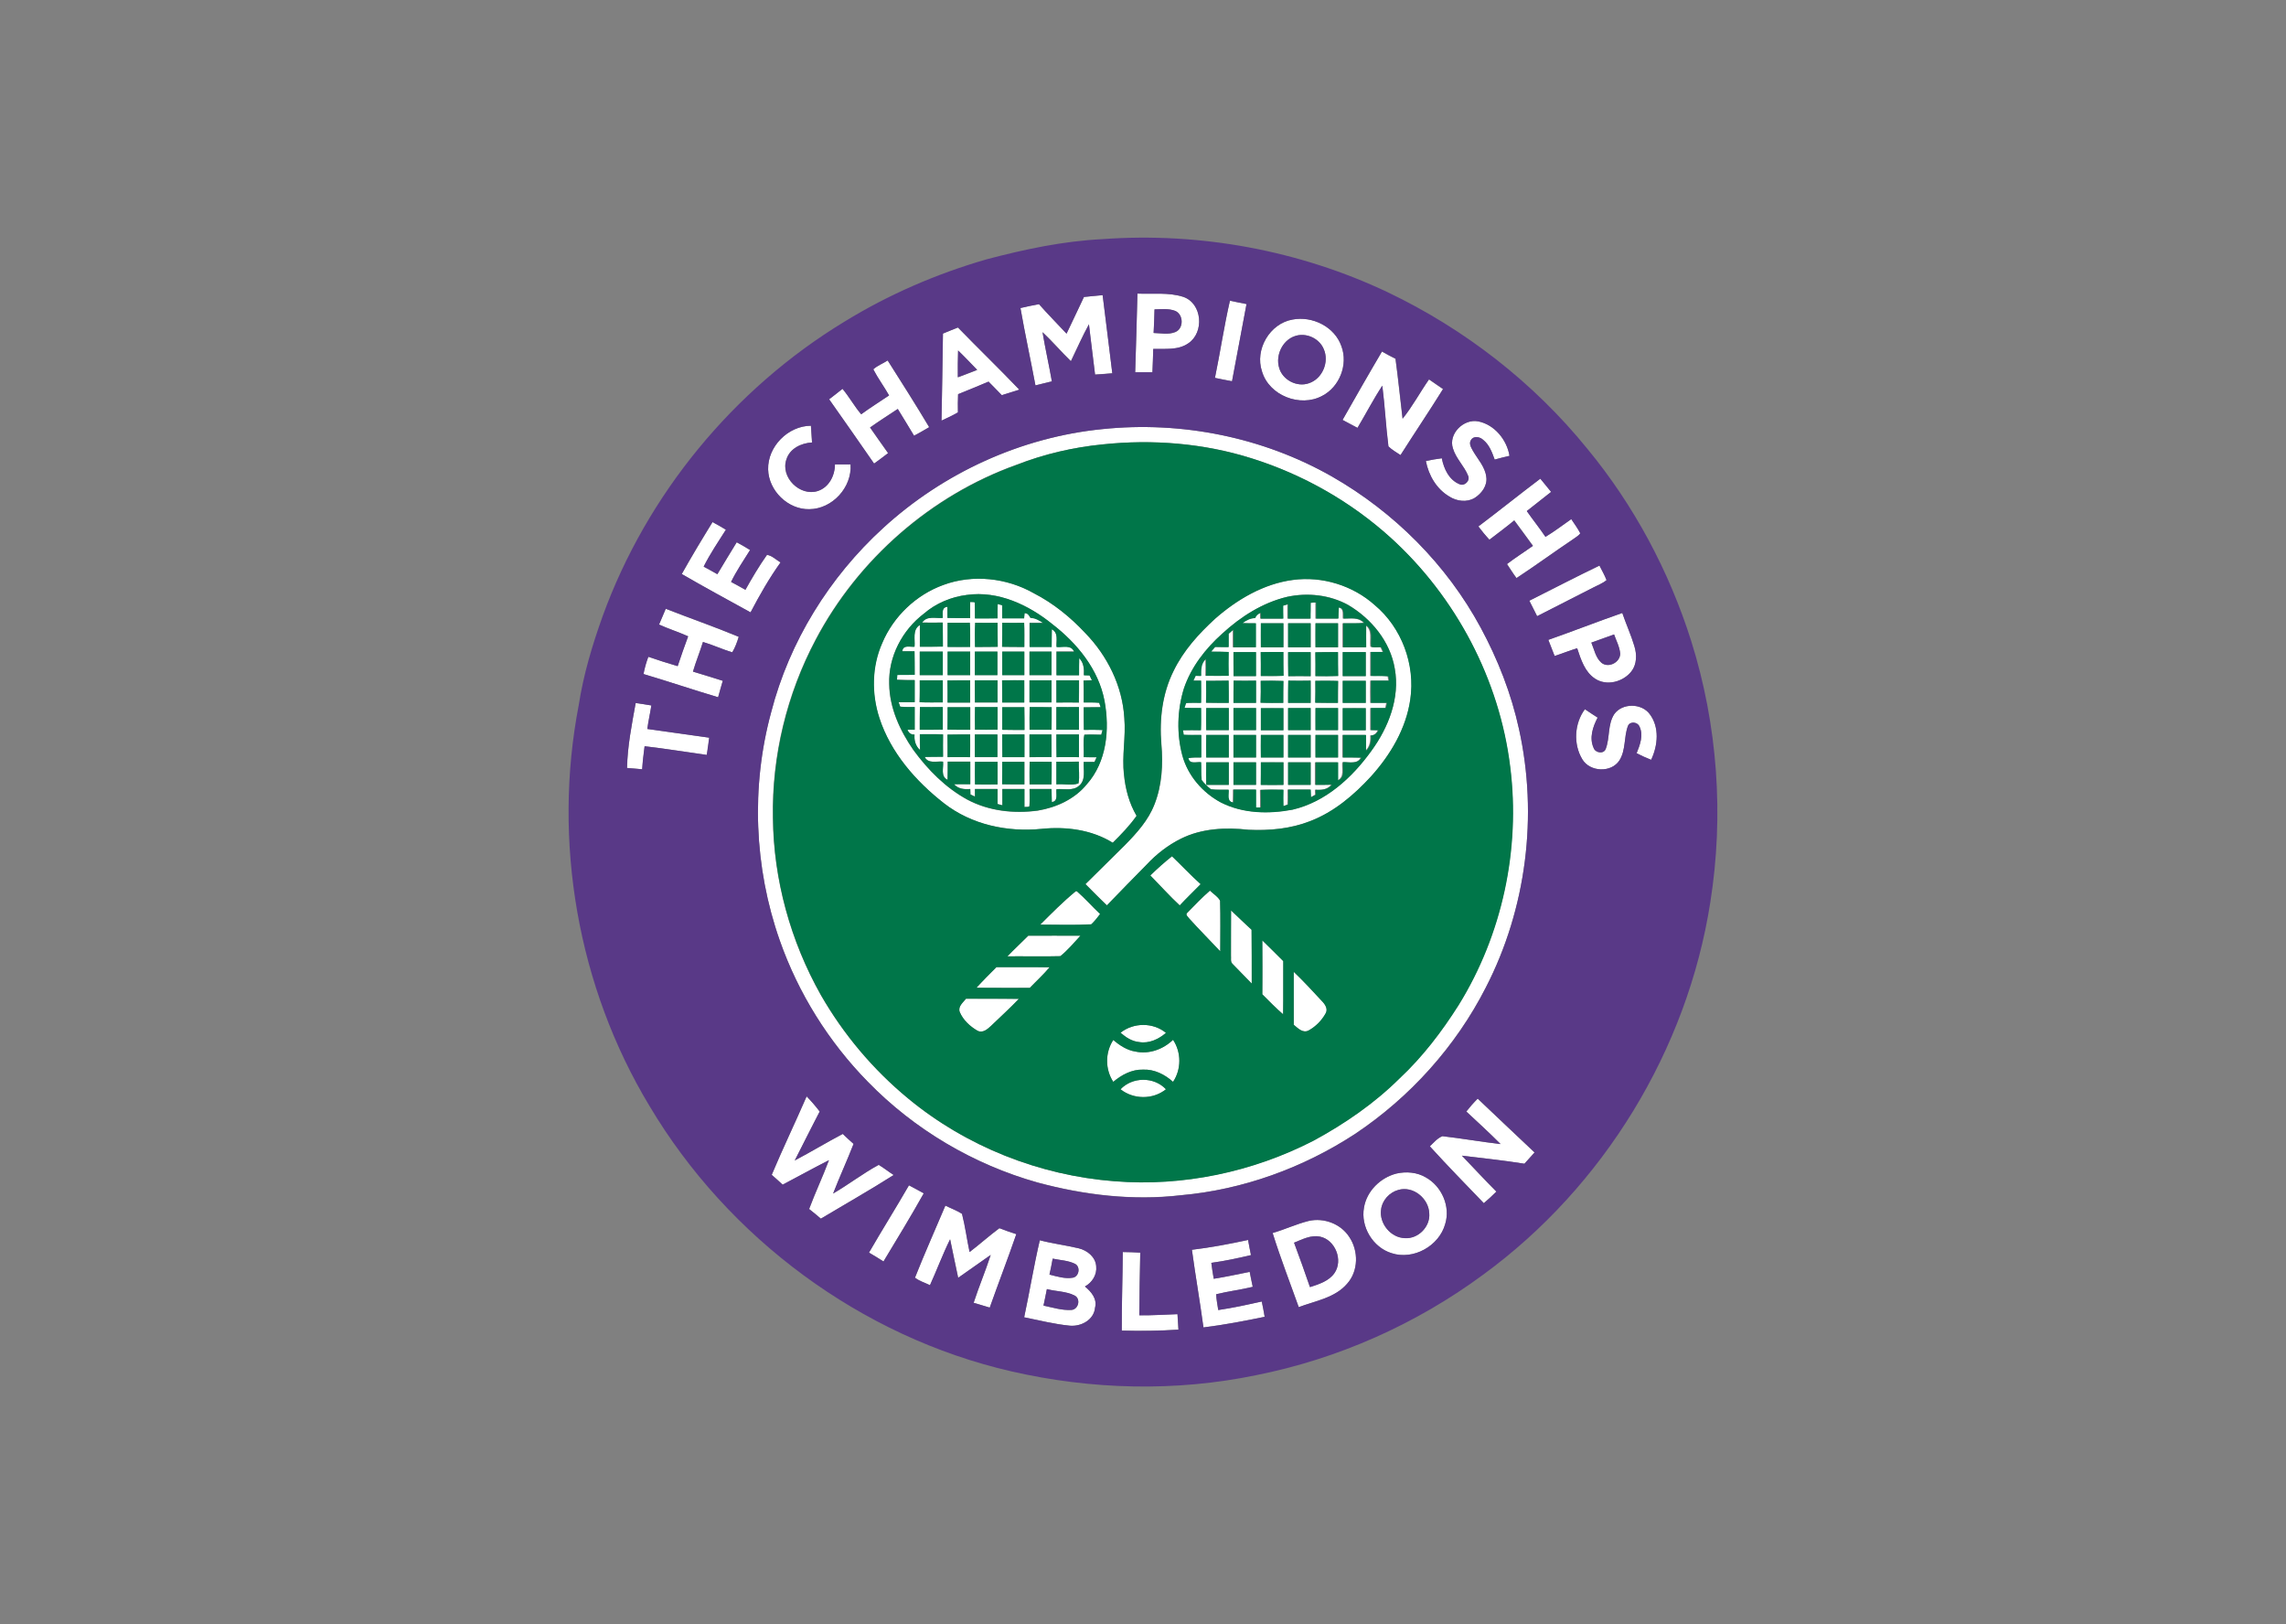 <?xml version="1.0" encoding="utf-8"?>
<!-- Generator: Adobe Illustrator 25.0.0, SVG Export Plug-In . SVG Version: 6.00 Build 0)  -->
<svg version="1.1" id="katman_1" xmlns="http://www.w3.org/2000/svg" xmlns:xlink="http://www.w3.org/1999/xlink" x="0px" y="0px"
	 viewBox="0 0 1418.7 1008" style="enable-background:new 0 0 1418.7 1008;" xml:space="preserve">
<rect x="0" y="0" width="1418.7" height="1008" fill="#808080" stroke="none"/>
<style type="text/css">
	.st0{clip-path:url(#SVGID_2_);fill:#FFFFFF;}
	.st1{clip-path:url(#SVGID_2_);fill:#593987;}
	.st2{clip-path:url(#SVGID_2_);fill:#007649;}
</style>
<g>
	<defs>
		<rect id="SVGID_1_" x="334.3" y="129" width="750" height="750"/>
	</defs>
	<clipPath id="SVGID_2_">
		<use xlink:href="#SVGID_1_"  style="overflow:visible;"/>
	</clipPath>
	<path class="st0" d="M705.9,182.2c9.5,0.4,19.3-0.9,28.5,2.1c11.8,4.1,13.1,22.1,3.1,28.8c-6.4,4.4-14.5,3.3-21.8,3.5
		c-0.2,4.8-0.2,9.7-0.5,14.5c-3.6,0-7.2,0-10.7,0C705,214.8,705.5,198.5,705.9,182.2 M716.5,192c-0.1,4.9-0.3,9.8-0.5,14.7
		c4.5,0.1,9.2,1.2,13.5-0.6c5.3-2.2,5.1-10.9-0.1-13.1C725.3,191.3,720.8,191.9,716.5,192"/>
	<path class="st0" d="M672.7,184.3c3.9-0.4,7.7-0.8,11.6-1.2c2,16.2,4.1,32.3,6,48.5c-3.6,0.3-7.1,0.6-10.7,0.8
		c-1.2-10.4-2.7-20.8-3.8-31.2c-4.1,7.4-7.5,15.2-11.2,22.9c-6-5.9-11.4-12.3-17.6-18c1.7,10.2,4,20.3,5.8,30.5
		c-3.4,0.9-6.8,1.7-10.2,2.5c-3-16-6.5-32-9.3-48c3.8-0.9,7.6-1.7,11.5-2.4c5.5,6.3,11.4,12.2,17.1,18.3
		C665.6,199.5,669.1,191.9,672.7,184.3"/>
	<path class="st0" d="M754,234.5c3.3-15.9,5.6-32.1,9.3-47.9c3.4,0.8,6.8,1.5,10.3,2.1c-3,16-6,32-9,47.9
		C761.1,235.9,757.5,235.2,754,234.5"/>
	<path class="st0" d="M802.2,198.3c12.3-2.4,26.1,4.5,30.3,16.6c4.2,11.4-1.2,25.3-12,30.8c-13.6,7.3-32.9-0.2-37.3-15.2
		C778.6,217,788,200.8,802.2,198.3 M803.3,208.7c-7.5,2.7-11.7,11.8-9.5,19.4c2.1,7.7,11.2,12.4,18.6,9.7
		c8.3-2.8,12.6-13.3,9.1-21.2C818.7,209.8,810.2,206.1,803.3,208.7"/>
	<path class="st0" d="M585.2,207c3.1-1.3,6.2-2.5,9.3-3.7c12.6,13,25.6,25.5,38.1,38.6c-3.6,1.2-7.2,2.3-10.9,3.4
		c-2.7-2.9-5.4-5.6-8.2-8.4c-6.3,2.6-12.6,5.3-18.9,7.8c-0.1,3.8-0.2,7.6-0.1,11.3c-3.3,1.9-6.7,3.5-10.2,5.1
		C584.7,243,584.9,225,585.2,207 M594.6,217.5c-0.2,5.5-0.2,11.1-0.1,16.7c4-1.5,8-3,12-4.6C602.5,225.5,598.6,221.4,594.6,217.5"/>
	<path class="st0" d="M833.2,260.6c8.1-14.2,16.1-28.3,24.4-42.4c2.8,1.6,5.6,3.1,8.4,4.5c1.7,12.4,2.9,24.8,4.4,37.2
		c6.2-7.6,10.8-16.4,16.4-24.4c2.9,2,5.8,4,8.7,6c-8.6,13.8-17.7,27.3-26.4,41c-2.6-1.7-5.3-3.3-7.5-5.4
		c-1.6-12.5-2.2-25.2-3.8-37.7c-5.5,8.5-10.2,17.5-15.4,26.2C839.4,263.9,836.3,262.2,833.2,260.6"/>
	<path class="st0" d="M550.9,223.7c8.7,13.8,17.4,27.5,25.7,41.4c-3.1,1.8-6.2,3.6-9.4,5.3c-3.3-5.6-6.7-11-10.1-16.6
		c-5.8,3.8-11.6,7.5-17.2,11.5c3.8,5.3,7.4,10.7,11.2,15.9c-2.8,2.3-5.7,4.5-8.7,6.5c-9.2-13.4-18.6-26.6-27.9-39.9
		c2.8-2.2,5.6-4.3,8.3-6.5c4.2,5,7.4,10.8,11.6,15.8c5.6-4.1,11.6-7.8,17.3-11.7c-3.1-5.5-6.9-10.6-9.8-16.2
		C544.6,226.8,548,225.6,550.9,223.7"/>
	<path class="st0" d="M901.7,278.3c-3-9,6.6-18.6,15.7-16.8c10.1,2,17.8,11.5,19.4,21.4c-3.1,0.7-6.2,1.5-9.2,2.3
		c-1.6-4.4-3.3-9.2-7.1-12.2c-1.9-1.9-5.8-2.7-7.5-0.1c-1.6,2.2-0.1,4.7,1,6.7c3,5.3,7.7,10.1,8.4,16.4c0.8,5.4-2.9,10.2-7.2,13
		c-4.8,3-11.1,2.1-15.8-0.9c-7.9-4.6-12.8-13.1-14.5-22c3.3-0.7,6.6-1.3,9.9-1.7c1.3,6.5,4.5,13.5,11,16.1c3.1,1.5,6.7-2.2,5.3-5.3
		C908.7,289.2,903.6,284.6,901.7,278.3"/>
	<path class="st0" d="M476.7,291.3c-0.4-14.2,12.3-27,26.5-27.1c0.2,3.5,0.5,7,0.7,10.4c-6.6,0.3-13.8,3.7-15.9,10.5
		c-3.9,11.1,8.4,23.2,19.5,19.6c6.9-2.2,10.6-9.5,10.6-16.5c3.2,0,6.5,0,9.7,0c1,14.2-11.3,27.7-25.6,27.8
		C489.1,316.3,477,304.6,476.7,291.3"/>
	<path class="st0" d="M684.2,266.3c49-5.1,99.6,5,142.5,29.4c38.5,22.1,71.1,54.6,92.2,93.7c10.7,19.8,19,41,23.8,63
		c11.9,53.7,4.6,111.5-20.6,160.4c-18.7,36.6-47.1,68.1-81.2,90.9c-32.3,21.1-69.6,34.6-108,38c-29.8,3.5-60.1-0.1-89-7.9
		c-39.7-11.1-76.5-32.9-105.3-62.5c-24.4-24.8-43.2-55-54.7-87.8c-15.9-45.2-17.9-95.3-5.3-141.6c11.3-43.8,36.1-83.8,69.5-114.3
		C585.4,293.5,633.7,271.3,684.2,266.3 M684.2,275.8c-18.2,1.8-36.3,6-53.4,12.6c-53.1,19-98.3,58.6-124.6,108.4
		c-18,33.9-27.3,72.3-26.6,110.7c0.4,38.4,10.9,76.5,29.7,109.9c14,24.4,32.4,46.2,54,64.1c36,29.9,81.6,48,128.3,51.5
		c42.4,3.4,85.5-5.7,123.3-25.1c19.4-10.5,37.9-23.2,53.6-38.8c14.3-13.3,26.1-28.9,36.5-45.3c27.1-43.8,38.6-96.9,32.1-147.9
		c-6.6-54.2-33.6-105.5-74.1-142.2c-24.8-22.4-54.4-39.3-86.3-49.3C747.1,275,715.3,272.5,684.2,275.8"/>
	<path class="st0" d="M917.5,326.7c12.9-9.8,25.6-19.9,38.5-29.7c2.3,2.7,4.5,5.4,6.7,8.2c-5,4-10.1,8-15.1,11.9
		c3.7,5.4,7.9,10.6,11.6,16c5.5-3.3,10.7-7.3,16-11c2,2.9,4.1,5.7,5.6,8.8c-1.1,1.6-3,2.5-4.5,3.7c-11.8,7.9-23.2,16.3-35.1,24.1
		c-2.2-2.8-3.9-5.8-5.9-8.7c5.2-4,10.7-7.5,16.1-11.3c-3.8-5.3-7.7-10.5-11.6-15.8c-5,4.2-10.2,8-15.4,12
		C921.9,332.4,919.6,329.6,917.5,326.7"/>
	<path class="st0" d="M442.2,324c2.8,1.5,5.6,3.1,8.3,4.8c-4.7,7.5-9.8,14.9-13.8,22.9c2.9,1.5,5.7,3.1,8.5,4.7
		c3.9-6.7,8-13.2,12-19.8c2.9,1.5,5.6,3.1,8.3,4.8c-4.1,6.5-8.4,12.9-11.8,19.8c3,1.6,6,3.2,8.9,4.9c4.2-7.4,8.5-14.8,13.4-21.7
		c3.1,0.4,5.7,3.1,8.4,4.7c-7,9.8-13,20.3-18.6,31c-14.3-7.9-28.6-15.7-42.7-23.8C429.3,345.3,435.7,334.6,442.2,324"/>
	<path class="st0" d="M949.1,372.8c14.5-7.3,28.9-14.8,43.6-21.8c1.5,3,3.2,5.9,4.4,9c-2.5,2.1-5.6,3.2-8.4,4.7
		c-11.6,5.9-23.1,11.8-34.7,17.7C952.4,379.2,950.8,376,949.1,372.8"/>
	<path class="st0" d="M585.5,363c18.2-6.8,39.4-4.4,56.1,5.2c12,6.1,22.6,14.7,31.8,24.6c13.8,14.1,23.2,32.9,24.3,52.8
		c1.1,11.7-1.6,23.4-0.2,35.1c0.9,8.9,3.3,17.8,7.8,25.6c-4.3,6.1-9.5,11.5-14.8,16.7c-13.1-8.1-29.1-10.1-44.3-8.6
		c-21.1,2.1-43.4-2.6-60.3-15.8c-17.6-13.7-33.2-31.5-40.2-53c-4.9-15-4.8-31.8,1.7-46.4C554.4,382.6,568.5,369.1,585.5,363
		 M600.1,369.2c-9.8,1.2-19.3,5.2-26.8,11.7c-13.4,10.2-22.1,26.7-21.5,43.7c0.2,14.9,6.7,28.9,15,40.9c9,12.3,20,23.4,33.5,30.8
		c13.3,7.1,28.9,8.8,43.7,6.8c11.5-1.9,22.9-7.1,30.4-16.3c12.4-13.9,14.3-34.1,11-51.8c-3.7-19.6-17-35.8-32.4-47.6
		C638.4,375.4,619.4,366.5,600.1,369.2"/>
	<path class="st0" d="M802.4,359.9c18.1-2.5,37.1,3.4,50.8,15.5c16.7,14,25.3,37,22.1,58.6c-2.6,18.1-12.3,34.4-24.4,47.8
		c-10.6,11.6-22.9,22.1-37.7,27.7c-12.1,4.8-25.3,6-38.3,5.4c-14.1-1.6-29-0.9-41.9,5.5c-8,4-15.2,9.6-21.4,16.2
		c-8.2,8.4-16.5,16.8-24.6,25.2c-4.6-4.3-8.9-8.8-13.3-13.2c8.2-8.1,16.4-16.1,24.6-24.3c7.3-7.4,14.4-15.3,18.2-25.1
		c4.7-11.9,5.4-24.9,4.3-37.5c-1.3-15.4,0.6-31.4,7.6-45.4c6.1-12.6,15.6-23.1,25.9-32.5C767.8,372,784.2,362.3,802.4,359.9
		 M798.8,370.4c-15.2,3.6-28.8,12.3-40.2,22.7c-10.4,9.4-19.4,20.8-23.9,34.2c-4.1,13.4-4.5,28-0.9,41.6c3.4,12.5,12.5,22.9,23.8,29
		c13.7,7,29.8,7.3,44.6,4.5c20.5-4.8,36.9-19.8,48.9-36.5c10.6-14.5,17.8-32.8,14.5-51c-2.8-16.8-14.5-31-28.9-39.5
		C825.3,369.1,811.5,367.6,798.8,370.4"/>
	<path class="st0" d="M602.1,373.6c0.7,0,2.1,0,2.8,0c0,3.3,0.1,6.7,0.1,10c4.7,0,9.4,0,14-0.1c0-3,0-5.9,0.1-8.9
		c0.7,0.2,2.1,0.6,2.8,0.8c0,2.7,0,5.4,0,8.1c4.5,0.1,9.1,0,13.6,0c0.1-0.8,0.2-2.4,0.3-3.2c1.9,0,2.8,1.5,3.6,2.9
		c3,0.1,5.5,1.6,7.9,3.2c-2.8,0-5.6,0-8.4,0c0,5,0,9.9,0,14.9h13.7c0-3.7,0-7.3,0.1-11c4.2,2.2,2.7,7.1,2.9,11
		c3.8,0.4,9.1-1.6,10.9,2.9c-3.6,0-7.3,0-10.9,0V419h14c0-3.5,0-7.1,0.1-10.6c2.9,2.8,3.1,6.8,2.9,10.6c0.9,0,2.6,0.1,3.5,0.1
		c0.5,1,1,2,1.5,3c-1.7,0.1-3.5,0.2-5.2,0.2c0.1,4.5,0.1,9,0.1,13.6c3.2,0,6.4-0.1,9.6,0.2l0.9,2.7c-3.5,0-7,0-10.5,0.1
		c0,4.7,0,9.3,0.1,14c3.9-0.1,7.7-0.1,11.6,0.1c-0.3,0.9-0.5,1.9-0.8,2.9c-3.5,0-7-0.2-10.5,0c-1,4.5-0.1,9.3-0.4,13.9
		c2.7,0,5.3,0,8,0.1c-0.3,0.7-1,2.2-1.3,2.9c-2.2,0-4.5,0-6.7,0c-0.3,5,1.5,11.2-2.9,14.8c-3.9,3.4-9.3,1.7-14,2.1
		c-0.4,2.9,1.3,7.5-2.9,8c-0.1-2.7-0.1-5.4-0.2-8.1c-4.5,0-9.1,0-13.6,0c0,3.6,0.2,7.2-0.1,10.7c-0.8,0.7-2.1,0.2-3.1,0.5
		c0-3.7,0-7.5,0-11.2c-4.6,0-9.1,0-13.7,0c0,3.4,0,6.7,0,10.1c-0.7-0.2-2.2-0.6-3-0.8c0.1-3.1,0.1-6.2,0-9.3c-4.7,0-9.3,0-14,0
		c0,1.6,0,3.2,0,4.7c-0.9-0.4-1.9-0.8-2.8-1.3c0-0.9-0.1-2.6-0.1-3.4c-3.7,0.3-7.5,0-10.1-3c3.4-0.1,6.8,0,10.1,0c0-4.7,0-9.4,0-14
		c-4.7,0-9.3,0-14,0c0,3.8,0,7.6-0.1,11.3c-4.5-2.1-2.4-7.4-2.8-11.3c-4-0.4-9.2,1.6-11.4-2.9c3.8-0.1,7.6-0.1,11.4-0.1
		c0-4.7,0-9.3,0-13.9c-4.8-0.2-9.6-0.1-14.4-0.1c0,3.3,0,6.5,0.1,9.8c-2.8-2.5-3.7-6-3.4-9.6c-2.2,0.1-3.6-0.9-4.4-3
		c1.1,0,3.4,0,4.5,0c0-4.7,0-9.4,0-14.1c-3,0-6,0.1-9-0.2c-0.2-0.7-0.7-2.1-1-2.8c3.3,0,6.6,0,10,0c0-4.6,0-9.1,0-13.7
		c-3.7,0-7.3,0-11-0.2c0-0.8,0.1-2.3,0.2-3c3.6,0,7.2,0,10.8-0.1c-0.1-4.9,0-9.7-0.1-14.6c-2.5,0-5.1,0.1-7.6,0
		c0.4-4.3,4.9-2.5,7.6-2.8c0.4-4.6-1.5-10.6,3.3-13.5c0.1,4.5,0,9,0,13.5c4.8,0,9.6,0,14.3-0.1c0-5,0-9.9-0.1-14.9
		c-4.3,0-8.6,0.1-12.8,0c2.9-4.4,8.4-2.5,12.8-2.9c0.1-2.7-0.9-6.5,2.9-6.9c0,2.3,0,4.6,0,6.9c4.7,0.1,9.4,0.1,14.1,0.1
		C602.1,380.3,602.1,377,602.1,373.6 M588.1,386.5c0,5,0,9.9-0.1,14.9c4.7,0.1,9.4,0.1,14,0c0-5,0.1-10-0.2-15
		C597.3,386.6,592.7,386.6,588.1,386.5 M605.2,386.5c-0.2,5-0.2,10-0.1,15c4.7,0,9.4,0,14.1-0.1c-0.1-4.9,0-9.9-0.1-14.9
		C614.4,386.5,609.8,386.6,605.2,386.5 M622,386.5c-0.1,5,0,9.9-0.1,14.9c4.6,0.1,9.2,0.1,13.8,0.1c0-5,0.1-10-0.1-15
		C631.1,386.6,626.5,386.6,622,386.5 M570.8,404.4c0,4.9,0,9.7,0,14.6c4.8,0,9.5,0,14.3,0c0-4.9,0-9.8,0-14.6
		C580.4,404.4,575.6,404.4,570.8,404.4 M588.1,404.4c0,4.9,0,9.8,0,14.6c4.7,0,9.3,0,14,0c0-4.9,0-9.7,0-14.6
		C597.4,404.4,592.8,404.4,588.1,404.4 M605,404.4c0,4.9,0,9.7,0,14.6c4.7,0,9.3,0,14,0c0-4.9,0-9.8,0-14.6
		C614.4,404.4,609.7,404.4,605,404.4 M622,404.4c0,4.9,0,9.8,0,14.6c4.6,0,9.1,0,13.7,0v-14.6C631.1,404.4,626.6,404.4,622,404.4
		 M638.9,404.4c0,4.9,0,9.7,0,14.6c4.6,0,9.1,0,13.7,0c0-4.9,0-9.7,0-14.6C648.1,404.4,643.5,404.4,638.9,404.4 M570.8,422.2
		c0,4.5,0,9.1-0.1,13.6c4.8,0.2,9.6,0.1,14.4,0.1c0-4.6,0-9.1,0-13.7C580.4,422.2,575.6,422.2,570.8,422.2 M588,422.3
		c0.1,4.6,0.1,9.1,0,13.7c4.7,0,9.3,0,14,0c0.1-4.6,0-9.2,0-13.8C597.4,422.2,592.7,422.2,588,422.3 M605,422.2c0,4.6,0,9.2,0,13.8
		c4.7,0,9.3,0,14,0c0-4.6,0-9.1,0-13.7C614.4,422.2,609.7,422.2,605,422.2 M621.9,422.2c0,4.6,0,9.1,0,13.7c4.6,0,9.1,0,13.7,0
		c0.1-4.6,0-9.2,0-13.8C631.1,422.2,626.5,422.2,621.9,422.2 M638.9,422.2c0,4.6,0,9.2,0,13.7c4.6,0,9.2,0,13.7,0
		c0-4.6,0-9.2,0-13.7H638.9 M655.6,422.2c0,4.6,0,9.2,0.1,13.8c4.6-0.1,9.3-0.1,13.9,0c0.1-4.6,0.1-9.2,0.1-13.8H655.6 M570.9,438.8
		c-0.1,4.7-0.1,9.4-0.1,14.1c4.8,0,9.6,0,14.3-0.1c0-4.7,0-9.3,0-14C580.4,438.9,575.6,438.9,570.9,438.8 M588.1,438.9
		c0,4.7,0,9.3,0,13.9c4.7,0.1,9.4,0.1,14.1,0.1c0-4.7,0-9.4,0-14C597.4,438.9,592.7,438.9,588.1,438.9 M605.1,438.8
		c-0.1,4.7-0.1,9.4,0,14.1c4.7,0,9.4,0,14,0c0-4.7,0-9.3,0-14C614.4,438.9,609.7,438.9,605.1,438.8 M622,438.9c0,4.7,0,9.3,0,14
		c4.6,0.1,9.2,0.1,13.8,0.1c0-4.7,0-9.4-0.1-14.1C631.1,438.9,626.5,438.9,622,438.9 M639,438.8c-0.1,4.7-0.1,9.4-0.1,14.1
		c4.5,0,9.1,0,13.6,0c0.1-4.7,0.1-9.4,0.1-14C648.1,438.8,643.6,438.9,639,438.8 M655.6,438.8c-0.1,4.7,0,9.4,0,14.1h14
		c0-4.7,0-9.4,0-14.1C664.9,438.9,660.3,438.9,655.6,438.8 M588,455.9c0.1,4.6,0,9.3,0,13.9c4.6,0,9.3,0,13.9,0
		c0.1-4.7,0.1-9.4,0.1-14.1C597.4,455.8,592.7,455.8,588,455.9 M605,455.8c0,4.7,0,9.4,0,14.1c4.7,0,9.3,0,14,0c0-4.7,0-9.3,0-14
		C614.4,455.8,609.7,455.8,605,455.8 M622,455.8c0,4.7,0,9.3,0,14c4.6,0,9.1,0,13.7,0c0.1-4.7,0-9.4,0-14.1
		C631.1,455.8,626.5,455.8,622,455.8 M638.9,455.8c0,4.7,0,9.4,0,14.1c4.6,0,9.1,0,13.7-0.1c0-4.7,0-9.4-0.1-14
		C648,455.8,643.5,455.8,638.9,455.8 M655.6,455.8c0,4.7,0,9.4,0.1,14.1c4.6-0.1,9.3-0.1,13.9,0c0-4.7,0-9.4,0-14.1
		C664.9,455.8,660.3,455.8,655.6,455.8 M605.1,472.8c0,4.7,0,9.4,0,14c4.7,0,9.4,0,14,0c0-4.7,0-9.3,0-14
		C614.4,472.8,609.7,472.8,605.1,472.8 M622,472.8c0,4.6,0,9.3,0,13.9c4.6,0.1,9.2,0.1,13.8,0.1c0-4.7,0-9.4,0-14
		C631.1,472.8,626.5,472.8,622,472.8 M639,472.7c-0.1,4.7-0.1,9.4-0.1,14.1c4.5,0,9.1,0,13.6,0c0.1-4.7,0.1-9.4,0.1-14
		C648.1,472.8,643.6,472.8,639,472.7 M655.6,472.7c0,4.7,0,9.4,0,14c4.5-0.4,9.5,0.9,13.7-0.6c0.9-4.4,0-9,0.2-13.5
		C664.9,472.8,660.3,472.8,655.6,472.7"/>
	<path class="st0" d="M813.4,374.1c1-0.1,2-0.1,2.9-0.2c0,3.3,0,6.7,0,10c4.6,0,9.3,0,13.9,0c0.1-2.3,0.1-4.6,0.2-6.9
		c3.8,0.4,2.6,4.3,2.9,6.9c4.5,0.1,9.6-1.1,12.9,2.7c-4.3,0.3-8.7,0.2-13.1,0.2v14.9c4.8,0,9.5,0,14.3,0c0-4.5,0-9.1,0-13.6
		c4.4,3.1,2.4,8.7,3,13.2c1.9,0.9,4.2,0.3,6.3,0.4c0.3,0.7,1,2.2,1.3,2.9h-7.7v14.9c3.6,0,7.2-0.2,10.8,0.2c0.1,0.7,0.4,2.1,0.5,2.7
		c-3.8,0-7.5,0-11.3,0c-0.1,4.6-0.1,9.2,0,13.8h10c-0.2,0.8-0.5,2.4-0.7,3.2c-3.1,0-6.2,0-9.3,0c0,4.6,0,9.1,0,13.7
		c1.6,0,3.1,0.1,4.7,0.1c-0.9,1.9-2.4,3.3-4.7,3.2c0.3,3.5-0.3,7-3,9.5c0-3.3,0-6.5,0-9.8h-14.3v14c3.8,0,7.6,0,11.4,0.1
		c-2.3,4.3-7.4,2.6-11.4,2.8c-0.5,3.9,1.5,9.2-3,11.3c-0.1-3.7,0-7.5,0-11.2c-4.7,0-9.3,0-14,0v14c3.4,0,6.7,0,10.1-0.1
		c-2.5,3.1-6.4,3.4-10.1,3.1c0,0.8,0.1,2.3,0.1,3.1c-1,0.5-1.9,1.1-2.9,1.6c-0.1-1.6-0.1-3.2-0.2-4.8h-14c0,3.1,0.1,6.2-0.1,9.3
		c-0.7,0.2-2.1,0.7-2.8,1c-0.1-3.4,0-6.8,0-10.2c-4.7-0.1-9.5-0.2-14.2,0.1c0.1,3.6,0.1,7.3,0.1,10.9c-0.7,0-2.2,0-2.9,0
		c0-3.7,0-7.4,0-11.1h-14c0,2.6,0,5.3-0.1,8c-4.2-0.5-2.6-5-2.9-7.9c-3.6-0.1-7.3,0.2-11-0.3c-2.2-1.6-4.1-3.6-5.8-5.8
		c-0.4-3.6-0.2-7.3-0.3-11c-2.8-0.3-7.2,1.4-7.9-2.5c2.6-0.5,5.3-0.4,8-0.4v-14c-3.6,0-7.3,0.1-10.9-0.1c-0.1-0.7-0.4-2.1-0.5-2.8
		c3.7-0.1,7.5,0,11.2,0c0.2-4.6,0.1-9.2,0.1-13.8c-3.4,0-6.9,0-10.3-0.1c0.3-1,0.6-2,1-3c3.1-0.3,6.2-0.1,9.3-0.1
		c0-4.6,0-9.2,0-13.8c-1.6,0-3.2,0-4.8,0c0.3-0.7,1-2.2,1.4-3c0.9,0,2.6,0.1,3.4,0.1c0-3.7-0.2-7.8,3-10.5c0.1,3.5,0.1,6.9,0,10.4
		c4.7,0,9.4,0,14.1,0c-0.1-4.9-0.1-9.8,0-14.8c-3.6-0.1-7.3-0.1-10.9-0.2c0.8-1,1.6-2,2.5-2.9c2.8,0,5.6,0,8.4,0.1
		c0-2.8,0-5.5,0-8.3c1-0.9,2-1.7,2.9-2.5c0,3.6,0,7.2,0,10.9h14v-14.9c-2.8,0-5.5,0-8.3-0.1c2.3-1.7,4.8-3.1,7.8-3.1
		c0.6-1.6,1.9-2.6,3.4-3.3c0,0.9,0.1,2.7,0.1,3.6h14c0-2.7,0-5.4-0.1-8c0.7-0.2,2.2-0.7,3-0.9v8.9h14
		C813.4,380.6,813.4,377.3,813.4,374.1 M782.5,386.8c0,5,0,9.9,0,14.9h14c0-5,0-9.9,0-14.9C791.8,386.8,787.1,386.8,782.5,386.8
		 M799.4,386.8v14.9c4.7,0,9.4,0,14,0v-14.9C808.8,386.8,804.1,386.8,799.4,386.8 M816.4,386.8c0,5,0,9.9,0,14.9c4.7,0,9.3,0,14,0
		c0-5,0-9.9,0-14.9H816.4 M765.5,404.7c0,5,0,10,0,14.9c4.6,0,9.3,0,13.9,0c0-5,0-10,0-14.9H765.5 M782.4,404.7
		c0.1,4.9,0.1,9.9,0,14.8c4.7,0.1,9.4,0.1,14.1-0.1c-0.1-4.9-0.1-9.9-0.1-14.8C791.8,404.6,787.1,404.6,782.4,404.7 M799.4,404.7
		c0,5,0,10,0.1,15c4.6-0.1,9.3-0.1,13.9,0c0.1-5,0-10,0-14.9H799.4 M816.3,404.8c0.1,4.9,0.1,9.9,0,14.8c4.7,0,9.4,0.1,14.1-0.1
		c-0.1-4.9-0.1-9.8-0.1-14.8C825.7,404.6,821,404.6,816.3,404.8 M833.3,404.7c0,5,0,9.9,0,14.9c4.8,0,9.6,0,14.3,0c0-5,0-9.9,0-14.9
		H833.3 M748.5,422.5c0,4.5,0.1,9.1-0.1,13.6c4.7,0.2,9.4,0.1,14.1,0.1c0-4.6,0-9.2-0.1-13.8C757.8,422.5,753.2,422.5,748.5,422.5
		 M765.6,422.4c-0.1,4.6-0.1,9.2-0.1,13.8h14c0-4.6,0-9.2,0-13.8C774.8,422.5,770.2,422.5,765.6,422.4 M782.4,422.5
		c0,4.5,0.1,9-0.1,13.6c4.7,0.2,9.4,0.2,14.1,0.1c0-4.5,0-9.1,0.1-13.6C791.8,422.4,787.1,422.5,782.4,422.5 M799.5,422.4
		c-0.1,4.6-0.1,9.2-0.1,13.8h14c0-4.6,0-9.2,0-13.8C808.7,422.5,804.1,422.5,799.5,422.4 M816.3,422.5c0,4.5,0,9.1,0,13.6
		c4.7,0.2,9.4,0.1,14.1,0.1c0-4.5,0-9.1,0.1-13.6C825.8,422.4,821,422.5,816.3,422.5 M833.3,422.5c0,4.6,0,9.1,0,13.7h14.3
		c0-4.6,0-9.1,0-13.7C842.9,422.5,838.1,422.5,833.3,422.5 M748.6,439.4c0,4.6,0,9.2,0,13.7h14c0-4.6,0-9.2,0-13.7H748.6
		 M765.5,439.4v13.7c4.7,0,9.4,0,14,0v-13.7H765.5 M782.5,439.5c0,4.6,0,9.1,0,13.7h14c0-4.6,0-9.2,0-13.7
		C791.8,439.4,787.1,439.4,782.5,439.5 M799.4,439.4v13.7c4.7,0,9.4,0,14,0v-13.7C808.8,439.4,804.1,439.4,799.4,439.4 M816.4,439.4
		c0,4.6,0,9.2,0,13.7h14c0-4.6,0-9.2,0-13.7H816.4 M833.3,439.5v13.7c4.8,0,9.6,0,14.3,0c0-4.6,0-9.1,0-13.7
		C842.9,439.4,838.1,439.4,833.3,439.5 M748.6,456.1c0,4.7,0,9.4,0,14c4.7,0,9.3,0,14,0c0-4.7,0-9.4,0-14H748.6 M765.5,470.1h14v-14
		h-14V470.1z M782.5,456.1c0,4.7,0,9.4,0,14h14c0-4.7,0-9.4,0-14H782.5 M799.4,470.1h14v-14h-14V470.1z M816.4,456.1
		c0,4.7,0,9.4,0,14h14c0-4.7,0-9.4,0-14H816.4 M748.6,473.1c0,4.7,0,9.3,0,14c4.7,0,9.3,0,14,0c0-4.7,0-9.4,0-14H748.6 M765.5,473.1
		v14c4.7,0,9.4,0,14,0v-14C774.9,473.1,770.2,473.1,765.5,473.1 M782.5,473.1c0,4.7,0,9.3,0,14c4.7,0.1,9.4,0.1,14.1,0
		c0-4.7,0-9.3,0-14C791.8,473.1,787.1,473,782.5,473.1 M799.4,473.1v14c4.7,0,9.4,0,14,0v-14C808.8,473.1,804.1,473.1,799.4,473.1"
		/>
	<path class="st0" d="M409,387.6c1.4-3.3,2.8-6.5,4.1-9.8c15,5.9,30.4,11.2,45.3,17.4c-1,3.3-2.2,6.6-4,9.6
		c-6.2-1.8-12-4.6-18.2-6.4c-1.9,6.2-4.4,12.2-6.2,18.4c6.2,1.8,12.3,3.8,18.5,5.7c-1,3.4-1.9,6.8-2.9,10.2
		c-15.5-4.6-30.8-9.8-46.3-14.4c0.6-3.7,1.6-7.3,3-10.7c6,2.1,12.1,4,18.2,5.8c2.1-6.2,4.2-12.4,6.5-18.5
		C421.1,392.2,414.9,390.2,409,387.6"/>
	<path class="st0" d="M960.9,397.1c15.4-5.4,30.5-11.4,45.9-16.7c2.4,6.9,5.5,13.6,7.5,20.6c1.6,5.1,1.6,11.2-1.8,15.6
		c-5.1,6.6-15.5,9.4-22.7,4.5c-6.4-4.2-8.7-11.9-11-18.8c-4.7,1.4-9.3,3.3-14,4.8C963.5,403.8,962.2,400.4,960.9,397.1 M987.6,398.8
		c1.8,4.3,2.6,9.4,6.3,12.6c4.3,3.4,11.5-0.2,11.6-5.6c-0.3-4.3-2.4-8.1-3.8-12C997,395.4,992.3,397.1,987.6,398.8"/>
	<path class="st0" d="M394.5,436.3c3.3,0.4,6.5,1,9.8,1.5c-0.8,4.9-1.9,9.7-2.5,14.6c12.8,1.7,25.6,3.7,38.4,5.4
		c-0.4,3.6-0.9,7.2-1.5,10.7c-12.9-1.8-25.7-3.9-38.6-5.4c-0.6,4.7-1.2,9.5-1.5,14.3c-3.1-0.3-6.3-0.6-9.4-0.8
		C389.4,463.1,392.1,449.7,394.5,436.3"/>
	<path class="st0" d="M1001.8,443.2c5-7,16.9-6.9,22,0c6.2,8.2,5.1,19.6,0.9,28.4c-3.1-1.2-6.1-2.6-9-4.1c2.1-5.2,4.4-11.3,1.7-16.7
		c-1.3-2.8-6-3.2-7.1-0.2c-2.6,6.9-1.2,14.9-5.3,21.4c-5.1,7.8-18.3,7.1-23-0.7c-5.7-9.4-4.9-22.3,1.6-31.1c2.6,1.8,5.3,3.5,7.9,5.2
		c-3,5.7-5.3,12.6-2.5,18.8c1.1,3.1,6.2,4,7.5,0.7C999.2,457.9,997.6,449.7,1001.8,443.2"/>
	<path class="st0" d="M713.9,543.3c4.3-4.2,8.8-8.2,13.5-11.9c6,5.7,11.6,11.8,17.8,17.3c-4.3,4.4-8.8,8.7-13,13.2
		C725.8,556,720,549.5,713.9,543.3"/>
	<path class="st0" d="M667.6,553.1l0.8,0.1c5,4.4,9.5,9.5,14.4,14.1c-1.7,2.2-3.4,4.5-5.5,6.4c-10.5,0.6-21.2,0.1-31.7,0.2
		C652.7,566.7,659.9,559.5,667.6,553.1"/>
	<path class="st0" d="M736.8,566.5c4.6-4.7,9.1-9.5,14.1-13.8c2,2.1,4.9,3.6,6.3,6.3c0.3,10.5,0.1,20.9,0.1,31.4
		c-6.4-6.8-12.9-13.4-19.2-20.3C737.5,569.1,735.4,567.7,736.8,566.5"/>
	<path class="st0" d="M764,565c4.3,4,8.4,8.1,12.8,12c0.1,11.1,0.1,22.3,0.1,33.4c-4-4.1-8-8.1-11.9-12.2c-1.5-1.4-0.8-3.6-1-5.3
		C764,583.6,763.9,574.3,764,565"/>
	<path class="st0" d="M625.2,593.5c4.2-4.4,8.7-8.5,13-12.8c10.8,0,21.6-0.1,32.4,0c-4.1,4.3-7.9,9-12.5,12.7
		C647,593.7,636.1,593.4,625.2,593.5"/>
	<path class="st0" d="M783.4,583.6c4.4,4.2,8.6,8.6,13,12.8c-0.1,11,0.1,22-0.1,33c-4.5-3.9-8.7-8.2-12.9-12.4
		C783.6,605.9,783.5,594.7,783.4,583.6"/>
	<path class="st0" d="M618.4,600.2c11,0.1,22-0.1,33,0c-3.8,4.6-8.2,8.5-12.3,12.8c-11,0-22,0.1-33.1-0.1
		C610,608.6,614.2,604.4,618.4,600.2"/>
	<path class="st0" d="M802.9,603.1c6,5.8,11.7,11.9,17.4,18c2,2,4.1,5.1,2.4,7.9c-2.4,4.4-6.2,8.1-10.5,10.5
		c-3.6,1.9-6.7-1.4-9.2-3.5C802.9,625,802.9,614,802.9,603.1"/>
	<path class="st0" d="M599.5,619.8c10.9,0.1,21.9,0,32.8,0.1c-5.6,5.8-11.5,11.1-17.2,16.7c-2.2,2.1-5.1,4.7-8.4,3.1
		c-4.7-2.7-9-6.6-11.1-11.7C594.4,624.6,597.6,622.1,599.5,619.8"/>
	<path class="st0" d="M695.4,640.9c8.1-6.4,20.2-6.5,28.2,0.1c-4.5,3.9-10.5,6.8-16.6,5.7C702.6,646.3,698.7,643.8,695.4,640.9"/>
	<path class="st0" d="M690.9,645.4c4,3.4,8.5,6.4,13.8,7.2c8.4,1.8,17.2-1.4,23.3-7.3c5.2,7.8,5.2,18.3,0,26.1
		c-5.1-4.6-11.6-7.9-18.6-7.6c-7-0.2-13.4,3.2-18.5,7.6C685.8,663.6,685.8,653.3,690.9,645.4"/>
	<path class="st0" d="M695.4,676c7.4-7.8,20.8-7.9,28.2,0C715.5,682.5,703.5,682.4,695.4,676"/>
	<path class="st0" d="M500.6,680.4c2.9,3,5.6,6.1,8.1,9.4c-5.3,10.1-10.2,20.3-15.5,30.4c10.1-5.3,19.8-11.2,29.9-16.5
		c2.2,2.1,4.4,4.2,6.7,6.2c-4.1,10.3-8.7,20.4-12.7,30.8c9.6-5.6,18.5-12.5,28.3-17.8c3.2,1.9,6.2,4.3,9.3,6.3
		c-14.8,9.4-30.1,18-45.2,27.1c-2.4-2-4.8-4-7.3-6c3.8-10.2,8.5-20.1,12.3-30.3c-9.6,4.9-19.1,10.2-28.7,15.2
		c-2.2-2.1-4.5-4.1-6.8-6.1C485.8,712.7,493.6,696.7,500.6,680.4"/>
	<path class="st0" d="M910,689.8c2.2-2.8,4.5-5.4,7-8c11.7,11.2,23.5,22.3,35.3,33.4c-2.1,2.3-4.1,4.7-6.3,7
		c-12.9-2.1-25.9-3.4-38.8-5c7.1,7.4,14.1,15,21.4,22.3c-2.5,2.5-5.1,4.9-7.8,7.2c-11.2-11.7-22.6-23.3-33.5-35.3
		c2.4-2.3,4.7-5.1,7.8-6.3c12.1,1.4,24,3.5,36.1,4.9C924.4,703,917.1,696.4,910,689.8"/>
	<path class="st0" d="M866.6,728.3c6.1-1.4,12.8-0.9,18.3,2.4c9.8,5.5,15.3,18,12,28.9c-3.7,13.7-19.7,22.6-33.3,18.1
		c-11.6-3.5-19.3-16.4-17.1-28.3C848.2,739.2,856.7,730.9,866.6,728.3 M867.7,738.5c-5.4,1.5-10,6.4-10.6,12.1
		c-1.3,8.6,6,17.6,14.8,17.7c8.2,0.6,15.8-7.1,15.1-15.3C886.7,743.7,876.9,735.7,867.7,738.5"/>
	<path class="st0" d="M564.1,735.6c3.1,1.6,6.2,3.3,9.2,4.9c-8,14.3-16.5,28.3-25,42.3c-3-1.9-6-3.7-9-5.5
		C547.4,763.4,556,749.7,564.1,735.6"/>
	<path class="st0" d="M586.7,748.2c3.4,1.7,7.1,3,10.4,5.1c2,7.8,3,15.8,4.7,23.7c6.3-4.8,12.2-10.1,18.5-14.8
		c3.4,1.4,6.9,2.6,10.5,3.7c-5.2,15.3-11.1,30.4-16.5,45.6c-3.3-1-6.7-2-10-3c3.2-10,7.3-19.7,10.6-29.7
		c-6.8,4.7-13.4,9.5-20.2,14.2c-1.8-7.9-3.3-15.9-5-23.9c-4.6,9.3-8.2,19-12.5,28.5c-3.1-1.6-6.6-2.5-9.3-4.7
		C573.8,777.8,580.4,763.1,586.7,748.2"/>
	<path class="st0" d="M789.8,765.2c7.5-2.2,14.7-5.6,22.4-7.5c9.4-2.1,19.9,1.8,25.2,10c5.8,8.6,5.7,21.1-1.4,29
		c-7.5,8.8-19.7,10.6-30,14.5C800.6,795.9,794.7,780.7,789.8,765.2 M803.1,771.2c3.4,9.1,6.7,18.3,9.8,27.5
		c5.5-1.8,11.7-3.6,15.2-8.7c5.6-7.9,0.6-20.6-8.9-22.6C813.6,766.2,808.2,769.1,803.1,771.2"/>
	<path class="st0" d="M739.7,775.6c11.7-1.4,23.3-3.6,34.8-6.1c0.6,3.1,1.2,6.2,1.8,9.4c-8.1,1.9-16.3,3.7-24.6,4.8
		c0.4,3.3,0.9,6.6,1.5,9.9c7.5-1.2,14.9-2.8,22.3-4.3c0.6,3.1,1.2,6.2,1.9,9.3c-7.5,1.9-15.2,2.8-22.7,4.6c0.2,3.3,0.8,6.6,1.3,9.8
		c9.1-1.4,18-3.3,27-5.3c0.7,3.1,1.3,6.3,1.8,9.5c-12.6,2.6-25.2,5-38,6.6C744.7,807.7,741.9,791.7,739.7,775.6"/>
	<path class="st0" d="M635.6,817.5c3.4-15.9,6-32,9.7-47.8c8,2.1,16.2,3.1,24.2,5c5.3,1.3,10.4,5.4,10.8,11.1
		c0.6,5.3-2.5,10.1-7,12.6c3.9,3.2,7.7,7.6,6.3,13.1c-0.7,7.6-8.7,11.9-15.8,11.2C654.3,821.7,645,819.4,635.6,817.5 M653.3,781.1
		c-0.6,3.3-1.3,6.6-2,9.9c4.8,1.2,9.7,2.8,14.7,1.9c3.7-0.9,4.6-6.6,1.3-8.5C663,782.2,658,782.1,653.3,781.1 M649.7,800
		c-0.7,3.4-1.4,6.9-2.1,10.3c5.7,1.2,11.5,3,17.4,2.7c4.4-0.4,5.9-7.1,1.8-9C661.5,801.3,655.4,801.5,649.7,800"/>
	<path class="st0" d="M696.8,777c3.6,0,7.2,0.2,10.8,0.3c-0.3,13-0.5,25.9-0.6,38.9c7.9,0.2,15.8-0.4,23.7-0.7
		c0.2,3.2,0.4,6.4,0.6,9.6c-11.7,0.8-23.4,0.9-35.2,0.6C696.1,809.6,696.7,793.3,696.8,777"/>
	<path class="st1" d="M684.3,148.4c60.5-4.4,122.2,7,177,33c47.7,22.8,90.5,56,123.8,97.1c28.9,35,50.7,75.8,64.4,119.1
		c16.5,52.3,20.5,108.4,11.9,162.5c-14.3,91.5-66.2,176.4-141,231c-41.6,30.7-90,52.2-140.7,62.3c-50.1,10.4-102.4,9.1-152.3-2.4
		c-93-21.4-175.6-82.7-224.3-164.6c-44.6-73.9-60.3-164.3-43.9-249c2.9-18.8,8.4-37.1,14.8-55c27.4-75.6,81.4-141.1,150.1-182.8
		c27.5-16.9,57.4-29.8,88.3-38.7C635.9,154.7,659.9,149.6,684.3,148.4 M705.9,182.2c-0.4,16.3-0.9,32.5-1.4,48.8c3.6,0,7.2,0,10.7,0
		c0.3-4.8,0.3-9.7,0.5-14.5c7.3-0.2,15.4,1,21.8-3.5c10-6.7,8.7-24.7-3.1-28.8C725.3,181.3,715.4,182.6,705.9,182.2 M672.7,184.3
		c-3.6,7.6-7.2,15.2-10.8,22.8c-5.7-6.1-11.6-12.1-17.1-18.3c-3.8,0.7-7.7,1.5-11.5,2.4c2.8,16.1,6.3,32,9.3,48
		c3.4-0.8,6.8-1.7,10.2-2.5c-1.8-10.2-4.1-20.3-5.8-30.5c6.1,5.8,11.6,12.2,17.6,18c3.7-7.6,7.1-15.4,11.2-22.9
		c1.2,10.4,2.6,20.8,3.8,31.2c3.6-0.2,7.1-0.5,10.7-0.8c-2-16.2-4-32.4-6-48.5C680.4,183.5,676.6,183.9,672.7,184.3 M754,234.5
		c3.5,0.8,7,1.5,10.6,2.1c3-16,6-31.9,9-47.9c-3.4-0.7-6.9-1.4-10.3-2.1C759.7,202.4,757.3,218.5,754,234.5 M802.2,198.3
		c-14.2,2.4-23.6,18.6-19,32.2c4.4,15,23.7,22.5,37.3,15.2c10.8-5.5,16.3-19.4,12-30.8C828.4,202.8,814.5,196,802.2,198.3
		 M585.2,207c-0.3,18-0.5,36-0.9,54c3.5-1.6,6.9-3.2,10.2-5.1c-0.1-3.8-0.1-7.6,0.1-11.3c6.4-2.5,12.6-5.2,18.9-7.8
		c2.7,2.8,5.5,5.6,8.2,8.4c3.6-1.1,7.2-2.3,10.9-3.4c-12.5-13.1-25.5-25.6-38.1-38.6C591.4,204.5,588.3,205.7,585.2,207
		 M833.2,260.6c3.1,1.7,6.2,3.3,9.3,4.9c5.2-8.7,9.8-17.7,15.4-26.2c1.6,12.5,2.2,25.2,3.8,37.7c2.2,2.2,5,3.7,7.5,5.4
		c8.7-13.7,17.8-27.2,26.4-41c-2.9-2-5.8-4-8.7-6c-5.6,8-10.3,16.8-16.4,24.4c-1.5-12.4-2.7-24.8-4.4-37.2c-2.9-1.4-5.6-2.9-8.4-4.5
		C849.3,232.2,841.3,246.4,833.2,260.6 M550.9,223.7c-2.9,1.9-6.3,3.1-8.9,5.5c2.9,5.6,6.7,10.7,9.8,16.2
		c-5.8,3.9-11.7,7.6-17.3,11.7c-4.3-5-7.4-10.8-11.6-15.8c-2.7,2.2-5.5,4.3-8.3,6.5c9.3,13.3,18.7,26.5,27.9,39.9
		c2.9-2.1,5.8-4.3,8.7-6.5c-3.8-5.2-7.4-10.6-11.2-15.9c5.7-4,11.5-7.7,17.2-11.5c3.3,5.5,6.8,11,10.1,16.6c3.2-1.6,6.3-3.5,9.4-5.3
		C568.4,251.1,559.6,237.4,550.9,223.7 M901.7,278.3c1.9,6.3,7,10.9,9.4,16.9c1.5,3.1-2.2,6.7-5.3,5.3c-6.5-2.6-9.8-9.6-11-16.1
		c-3.3,0.4-6.6,1-9.9,1.7c1.7,8.9,6.6,17.3,14.5,22c4.6,3,10.9,3.8,15.8,0.9c4.3-2.7,8-7.6,7.2-13c-0.7-6.3-5.4-11.1-8.4-16.4
		c-1.1-2-2.6-4.5-1-6.7c1.7-2.6,5.5-1.8,7.5,0.1c3.8,3,5.5,7.8,7.1,12.2c3.1-0.9,6.1-1.6,9.2-2.3c-1.6-10-9.3-19.4-19.4-21.4
		C908.3,259.7,898.7,269.3,901.7,278.3 M476.7,291.3c0.3,13.2,12.3,25,25.6,24.7c14.3-0.1,26.6-13.6,25.6-27.8c-3.3,0-6.5,0-9.7,0
		c0,6.9-3.7,14.2-10.6,16.5c-11.1,3.6-23.3-8.5-19.5-19.6c2.1-6.8,9.2-10.1,15.9-10.5c-0.2-3.5-0.5-7-0.7-10.4
		C489.1,264.3,476.4,277.1,476.7,291.3 M684.2,266.3c-50.5,5-98.8,27.2-136.1,61.4c-33.4,30.5-58.2,70.5-69.5,114.3
		c-12.6,46.3-10.6,96.4,5.3,141.6c11.5,32.8,30.4,63,54.7,87.8c28.8,29.6,65.6,51.3,105.3,62.5c28.9,7.8,59.2,11.4,89,7.9
		c38.4-3.4,75.8-17,108-38c34.2-22.8,62.6-54.3,81.2-90.9c25.2-48.9,32.5-106.7,20.6-160.4c-4.8-22-13.1-43.2-23.8-63
		c-21.1-39.1-53.7-71.7-92.2-93.7C783.8,271.3,733.2,261.2,684.2,266.3 M917.5,326.7c2.2,2.9,4.5,5.7,6.8,8.3
		c5.1-4,10.4-7.8,15.4-12c3.9,5.2,7.7,10.5,11.6,15.8c-5.3,3.8-10.9,7.3-16.1,11.3c2,2.9,3.8,5.9,5.9,8.7
		c11.9-7.8,23.3-16.2,35.1-24.1c1.6-1.2,3.4-2.1,4.5-3.7c-1.6-3.1-3.7-5.9-5.6-8.8c-5.3,3.7-10.4,7.6-16,11
		c-3.7-5.5-7.8-10.6-11.6-16c5.1-4,10.1-7.9,15.1-11.9c-2.2-2.7-4.5-5.5-6.7-8.2C943,306.8,930.4,317,917.5,326.7 M442.2,324
		c-6.6,10.6-13,21.3-19.1,32.2c14.1,8.2,28.5,16,42.7,23.8c5.6-10.7,11.6-21.2,18.6-31c-2.7-1.6-5.3-4.2-8.4-4.7
		c-4.9,6.9-9.3,14.3-13.4,21.7c-2.9-1.7-5.9-3.3-8.9-4.9c3.4-6.9,7.7-13.3,11.8-19.8c-2.7-1.7-5.5-3.3-8.3-4.8
		c-4,6.6-8.1,13.2-12,19.8c-2.8-1.6-5.7-3.2-8.5-4.7c4-8,9-15.4,13.8-22.9C447.8,327.1,445.1,325.5,442.2,324 M949.1,372.8
		c1.6,3.2,3.2,6.4,4.8,9.6c11.6-5.9,23.1-11.8,34.7-17.7c2.8-1.5,6-2.6,8.4-4.7c-1.2-3.1-2.9-6-4.4-9
		C978.1,358,963.7,365.5,949.1,372.8 M409,387.6c5.9,2.7,12.1,4.6,18.1,7.3c-2.3,6.1-4.4,12.3-6.5,18.5c-6.1-1.8-12.2-3.7-18.2-5.8
		c-1.3,3.5-2.3,7.1-3,10.7c15.5,4.6,30.8,9.8,46.3,14.4c0.9-3.4,1.9-6.8,2.9-10.2c-6.2-1.9-12.3-3.9-18.5-5.7
		c1.8-6.2,4.3-12.2,6.2-18.4c6.2,1.8,12,4.6,18.2,6.4c1.8-3,3-6.3,4-9.6c-14.9-6.2-30.2-11.5-45.3-17.4
		C411.8,381,410.4,384.3,409,387.6 M960.9,397.1c1.3,3.3,2.6,6.7,3.9,10c4.7-1.5,9.3-3.4,14-4.8c2.3,6.9,4.7,14.6,11,18.8
		c7.2,4.9,17.6,2.1,22.7-4.5c3.4-4.4,3.4-10.5,1.8-15.6c-2.1-7-5.2-13.7-7.5-20.6C991.4,385.8,976.3,391.7,960.9,397.1 M394.5,436.3
		c-2.4,13.3-5.1,26.8-5.4,40.3c3.2,0.3,6.3,0.5,9.4,0.8c0.3-4.8,0.9-9.6,1.5-14.3c12.9,1.5,25.7,3.6,38.6,5.4
		c0.5-3.6,1-7.1,1.5-10.7c-12.8-1.7-25.6-3.7-38.4-5.4c0.6-4.9,1.8-9.7,2.5-14.6C401,437.3,397.8,436.7,394.5,436.3 M1001.8,443.2
		c-4.2,6.5-2.6,14.7-5.3,21.6c-1.3,3.3-6.5,2.4-7.5-0.7c-2.8-6.2-0.5-13.1,2.5-18.8c-2.7-1.7-5.3-3.4-7.9-5.2
		c-6.6,8.7-7.3,21.7-1.6,31.1c4.7,7.9,17.9,8.5,23,0.7c4.1-6.4,2.7-14.5,5.3-21.4c1.2-3,5.8-2.6,7.1,0.2c2.7,5.4,0.4,11.5-1.7,16.7
		c2.9,1.5,5.9,2.9,9,4.1c4.2-8.8,5.3-20.3-0.9-28.4C1018.7,436.3,1006.8,436.2,1001.8,443.2 M500.6,680.4
		c-7.1,16.3-14.8,32.3-21.7,48.7c2.3,2,4.5,4.1,6.8,6.1c9.6-5.1,19.1-10.3,28.7-15.2c-3.8,10.2-8.5,20.1-12.3,30.3
		c2.5,1.9,4.9,3.9,7.3,6c15.1-9,30.4-17.7,45.2-27.1c-3.2-2-6.1-4.4-9.3-6.3c-9.8,5.3-18.7,12.2-28.3,17.8
		c4-10.3,8.7-20.4,12.7-30.8c-2.3-2-4.5-4.1-6.7-6.2c-10.1,5.3-19.8,11.2-29.8,16.5c5.2-10.1,10.2-20.3,15.5-30.4
		C506.2,686.5,503.5,683.4,500.6,680.4 M910,689.8c7.1,6.7,14.4,13.3,21.3,20.2c-12.1-1.4-24-3.5-36.1-4.9c-3.1,1.2-5.4,4-7.8,6.3
		c10.9,12,22.2,23.6,33.5,35.3c2.7-2.3,5.3-4.7,7.8-7.2c-7.3-7.3-14.2-14.9-21.4-22.3c12.9,1.6,25.9,2.9,38.8,5
		c2.1-2.3,4.2-4.6,6.3-7c-11.8-11.1-23.6-22.3-35.3-33.4C914.5,684.3,912.2,687,910,689.8 M866.6,728.3
		c-9.9,2.5-18.4,10.8-20.1,21.1c-2.2,11.9,5.5,24.7,17.1,28.3c13.5,4.5,29.5-4.5,33.3-18.1c3.4-10.9-2.1-23.4-12-28.9
		C879.5,727.5,872.7,726.9,866.6,728.3 M564.1,735.6c-8.1,14-16.7,27.7-24.8,41.8c3.1,1.8,6.1,3.6,9,5.5c8.4-14,17-28,25-42.3
		C570.2,738.9,567.2,737.2,564.1,735.6 M586.7,748.2c-6.3,14.9-12.9,29.7-18.9,44.7c2.7,2.2,6.2,3.1,9.3,4.7
		c4.3-9.4,7.9-19.2,12.5-28.5c1.7,8,3.3,15.9,5,23.9c6.8-4.7,13.4-9.5,20.2-14.2c-3.2,10-7.3,19.7-10.6,29.7c3.3,1,6.7,2,10,3
		c5.4-15.3,11.2-30.3,16.5-45.6c-3.5-1.1-7-2.4-10.5-3.7c-6.4,4.7-12.2,10-18.5,14.8c-1.7-7.9-2.7-15.9-4.7-23.7
		C593.8,751.2,590.1,749.9,586.7,748.2 M789.8,765.2c4.8,15.5,10.7,30.7,16.2,46c10.3-3.9,22.4-5.7,30-14.5c7.1-7.8,7.2-20.4,1.4-29
		c-5.2-8.2-15.8-12.2-25.2-10C804.6,759.6,797.4,763,789.8,765.2 M739.7,775.6c2.2,16.1,5,32.1,7.2,48.2c12.8-1.6,25.4-4,38-6.6
		c-0.5-3.2-1.2-6.4-1.8-9.5c-8.9,2-17.9,4-27,5.3c-0.5-3.3-1.2-6.5-1.3-9.8c7.5-1.9,15.2-2.8,22.7-4.6c-0.6-3.1-1.3-6.2-1.9-9.3
		c-7.4,1.5-14.8,3.1-22.3,4.3c-0.6-3.3-1.1-6.6-1.5-9.9c8.3-1.1,16.5-2.9,24.6-4.8c-0.6-3.1-1.3-6.2-1.8-9.4
		C763,772,751.4,774.2,739.7,775.6 M635.6,817.5c9.4,1.9,18.7,4.3,28.2,5.2c7.1,0.7,15.1-3.5,15.8-11.2c1.4-5.5-2.4-9.9-6.3-13.1
		c4.5-2.5,7.6-7.3,7-12.6c-0.4-5.7-5.5-9.8-10.8-11.1c-8-1.9-16.2-2.9-24.2-5C641.6,785.5,639,801.6,635.6,817.5 M696.8,777
		c-0.1,16.3-0.7,32.6-0.6,48.8c11.7,0.3,23.5,0.2,35.2-0.6c-0.2-3.2-0.4-6.4-0.6-9.6c-7.9,0.2-15.8,0.8-23.7,0.7
		c0.1-13,0.3-25.9,0.6-38.9C704,777.2,700.4,777,696.8,777"/>
	<path class="st1" d="M716.5,192c4.3-0.1,8.8-0.6,12.8,0.9c5.2,2.2,5.4,10.9,0.1,13.1c-4.3,1.8-9,0.7-13.5,0.6
		C716.2,201.8,716.4,196.9,716.5,192"/>
	<path class="st1" d="M803.3,208.7c6.9-2.6,15.4,1.1,18.2,7.9c3.6,7.9-0.7,18.4-9.1,21.2c-7.5,2.7-16.6-2-18.6-9.7
		C791.6,220.5,795.8,211.4,803.3,208.7"/>
	<path class="st1" d="M594.6,217.5c4.1,3.9,7.9,8,11.8,12c-4,1.6-8,3.1-12,4.6C594.4,228.6,594.4,223.1,594.6,217.5"/>
	<path class="st1" d="M987.6,398.8c4.7-1.7,9.4-3.4,14.1-5.1c1.4,4,3.5,7.8,3.8,12c-0.1,5.4-7.3,9.1-11.6,5.6
		C990.3,408.2,989.4,403.1,987.6,398.8"/>
	<path class="st1" d="M867.7,738.5c9.2-2.8,19,5.2,19.3,14.6c0.7,8.2-6.9,15.9-15.1,15.3c-8.8-0.2-16-9.1-14.8-17.7
		C857.8,744.9,862.3,740,867.7,738.5"/>
	<path class="st1" d="M803.1,771.2c5.1-2,10.5-4.9,16.2-3.7c9.4,2,14.4,14.7,8.9,22.6c-3.5,5-9.7,6.9-15.2,8.7
		C809.8,789.5,806.5,780.3,803.1,771.2"/>
	<path class="st1" d="M653.3,781.1c4.7,1,9.7,1.1,14,3.3c3.3,1.9,2.4,7.6-1.3,8.5c-4.9,0.9-9.9-0.7-14.7-1.9
		C652.1,787.7,652.7,784.4,653.3,781.1"/>
	<path class="st1" d="M649.7,800c5.6,1.5,11.8,1.3,17.1,3.9c4.1,2,2.6,8.6-1.8,9c-5.9,0.4-11.7-1.5-17.4-2.7
		C648.4,806.8,649,803.4,649.7,800"/>
	<path class="st2" d="M684.2,275.8c31-3.3,62.9-0.7,92.7,8.7c31.9,10,61.6,26.9,86.3,49.3c40.4,36.7,67.5,88,74.1,142.2
		c6.4,51.1-5,104.2-32.1,147.9c-10.4,16.4-22.3,32-36.5,45.3c-15.7,15.6-34.2,28.3-53.6,38.8c-37.8,19.4-80.9,28.5-123.3,25.1
		c-46.7-3.6-92.2-21.6-128.3-51.5c-21.7-17.9-40-39.7-54-64.1c-18.8-33.4-29.4-71.5-29.7-109.9c-0.7-38.4,8.6-76.8,26.6-110.7
		c26.3-49.8,71.6-89.4,124.6-108.4C648,281.8,666,277.6,684.2,275.8 M585.5,363c-16.9,6.1-31.1,19.6-38,36.2
		c-6.4,14.5-6.6,31.4-1.7,46.4c7,21.5,22.6,39.3,40.2,53c17,13.2,39.2,17.9,60.3,15.8c15.1-1.6,31.1,0.4,44.3,8.6
		c5.3-5.2,10.5-10.6,14.8-16.7c-4.6-7.8-7-16.6-7.8-25.6c-1.4-11.7,1.2-23.4,0.2-35.1c-1.2-19.9-10.6-38.7-24.3-52.8
		c-9.2-9.8-19.8-18.4-31.8-24.6C624.8,358.6,603.7,356.3,585.5,363 M802.4,359.9c-18.2,2.4-34.6,12.1-48.2,24
		c-10.3,9.4-19.8,19.9-25.9,32.5c-7,14-8.9,30-7.6,45.4c1.1,12.6,0.4,25.6-4.3,37.5c-3.8,9.8-11,17.7-18.2,25.1
		c-8.2,8.1-16.4,16.2-24.6,24.3c4.4,4.4,8.8,8.9,13.3,13.2c8.1-8.5,16.4-16.8,24.6-25.2c6.1-6.6,13.3-12.2,21.4-16.2
		c12.9-6.4,27.8-7.1,41.9-5.5c12.9,0.6,26.1-0.6,38.3-5.4c14.8-5.7,27.1-16.2,37.7-27.7c12.1-13.4,21.8-29.7,24.4-47.8
		c3.2-21.6-5.3-44.6-22.1-58.6C839.5,363.3,820.5,357.5,802.4,359.9 M713.9,543.3c6.1,6.2,11.9,12.7,18.2,18.6
		c4.2-4.5,8.7-8.8,13-13.2c-6.2-5.5-11.8-11.6-17.8-17.3C722.7,535.1,718.2,539.1,713.9,543.3 M667.6,553.1
		c-7.8,6.4-14.9,13.6-22.1,20.7c10.6,0,21.2,0.4,31.7-0.2c2.1-1.9,3.8-4.2,5.5-6.4c-4.9-4.6-9.3-9.7-14.4-14.1L667.6,553.1
		 M736.8,566.5c-1.4,1.2,0.7,2.6,1.3,3.6c6.2,6.9,12.8,13.5,19.2,20.3c0-10.5,0.2-20.9-0.1-31.4c-1.3-2.6-4.2-4.2-6.3-6.3
		C746,557,741.4,561.8,736.8,566.5 M764,565c-0.1,9.3,0,18.6-0.1,27.9c0.2,1.8-0.5,4,1,5.3c3.9,4.1,8,8.1,11.9,12.2
		c0-11.1,0-22.3-0.1-33.4C772.4,573.1,768.3,569,764,565 M625.2,593.5c10.9-0.1,21.9,0.2,32.8-0.1c4.7-3.7,8.5-8.4,12.5-12.7
		c-10.8-0.1-21.6,0-32.4,0C633.9,585,629.4,589.1,625.2,593.5 M783.4,583.6c0,11.2,0.1,22.3,0,33.5c4.2,4.2,8.3,8.5,12.9,12.4
		c0.2-11,0-22,0.1-33C792.1,592.2,787.8,587.8,783.4,583.6 M618.4,600.2c-4.2,4.2-8.4,8.4-12.4,12.8c11,0.2,22,0,33.1,0.1
		c4.1-4.3,8.5-8.3,12.3-12.8C640.5,600.1,629.4,600.3,618.4,600.2 M802.9,603.1c0,11,0,21.9,0,32.9c2.6,2.1,5.6,5.4,9.2,3.5
		c4.4-2.4,8.1-6.2,10.5-10.5c1.8-2.9-0.4-5.9-2.4-7.9C814.6,615,809,608.9,802.9,603.1 M599.5,619.8c-1.8,2.4-5.1,4.8-3.9,8.2
		c2.1,5,6.4,9,11.1,11.7c3.3,1.6,6.2-1.1,8.4-3.1c5.8-5.5,11.7-10.9,17.2-16.7C621.3,619.7,610.4,619.9,599.5,619.8 M695.4,640.9
		c3.3,2.9,7.2,5.4,11.6,5.8c6.1,1,12.1-1.8,16.6-5.7C715.6,634.4,703.5,634.5,695.4,640.9 M690.9,645.4c-5.1,7.8-5.1,18.1,0,26
		c5.2-4.4,11.6-7.8,18.5-7.6c7-0.3,13.5,3,18.6,7.6c5.2-7.8,5.2-18.3,0-26.1c-6.1,5.9-14.9,9.1-23.3,7.3
		C699.5,651.8,694.9,648.8,690.9,645.4 M695.4,676c8.1,6.4,20.1,6.5,28.2,0C716.2,668.1,702.8,668.2,695.4,676"/>
	<path class="st2" d="M600.1,369.2c19.4-2.7,38.3,6.2,53,18.1c15.4,11.9,28.7,28.1,32.4,47.6c3.3,17.7,1.4,37.9-11,51.8
		c-7.5,9.2-18.9,14.4-30.4,16.3c-14.8,2-30.4,0.3-43.7-6.8c-13.5-7.3-24.5-18.5-33.5-30.8c-8.3-12-14.8-26-15-40.9
		c-0.6-17,8.1-33.5,21.5-43.7C580.8,374.4,590.3,370.4,600.1,369.2 M602.1,373.6c0,3.3,0,6.6,0,10c-4.7,0-9.4,0-14.1-0.1
		c0-2.3,0-4.6,0-6.9c-3.9,0.4-2.8,4.2-2.9,6.9c-4.4,0.4-9.9-1.5-12.8,2.9c4.3,0.1,8.5,0.1,12.8,0c0.1,5,0,9.9,0.1,14.9
		c-4.8,0.1-9.6,0.1-14.3,0.1c0-4.5,0-9,0-13.5c-4.8,2.9-2.8,8.9-3.3,13.5c-2.7,0.3-7.2-1.4-7.6,2.8c2.5,0,5.1,0,7.6,0
		c0.1,4.9,0.1,9.7,0.1,14.6c-3.6,0.1-7.2,0.1-10.8,0.1c0,0.8-0.1,2.3-0.2,3c3.7,0.2,7.3,0.2,11,0.2c0,4.6,0,9.1,0,13.7
		c-3.3,0-6.6,0-10,0c0.2,0.7,0.7,2.1,1,2.8c3,0.3,6,0.2,9,0.2c0,4.7,0,9.4,0,14.1c-1.1,0-3.4,0-4.5,0c0.8,2.1,2.3,3.1,4.4,3
		c-0.3,3.6,0.6,7.1,3.4,9.6c0-3.3-0.1-6.5-0.1-9.8c4.8,0,9.6-0.1,14.4,0.1c-0.1,4.6-0.1,9.3,0,13.9c-3.8,0-7.6,0-11.4,0.1
		c2.2,4.4,7.5,2.5,11.4,2.9c0.4,3.9-1.7,9.2,2.8,11.3c0.1-3.8,0.1-7.5,0.1-11.3c4.7,0,9.3,0,14,0c0,4.7,0,9.4,0,14
		c-3.4,0-6.8,0-10.1,0c2.6,3,6.4,3.3,10.1,3c0,0.9,0.1,2.6,0.1,3.4c0.9,0.4,1.9,0.8,2.8,1.3c0-1.6,0-3.2,0-4.7c4.7,0,9.3,0,14,0
		c0,3.1,0,6.2,0,9.3c0.7,0.2,2.2,0.6,3,0.8c0-3.4,0-6.7,0-10.1c4.6,0,9.1,0,13.7,0c0,3.7,0,7.5,0,11.2c1-0.2,2.3,0.2,3.1-0.5
		c0.3-3.6,0.1-7.2,0.1-10.7c4.5,0,9.1,0,13.6,0c0.1,2.7,0.1,5.4,0.2,8.1c4.2-0.5,2.4-5.2,2.9-8c4.7-0.4,10.1,1.3,14-2.1
		c4.4-3.6,2.6-9.9,2.9-14.8c2.2,0,4.5,0,6.7,0c0.3-0.7,1-2.2,1.3-2.9c-2.7,0-5.4,0-8-0.1c0.3-4.6-0.5-9.4,0.4-13.9
		c3.5-0.2,7-0.1,10.5,0c0.2-1,0.5-1.9,0.8-2.9c-3.9-0.2-7.7-0.1-11.6-0.1c-0.1-4.7-0.1-9.4-0.1-14c3.5,0,7,0,10.5-0.1l-0.9-2.7
		c-3.2-0.3-6.4-0.2-9.6-0.2c0-4.5,0.1-9-0.1-13.6c1.7-0.1,3.5-0.2,5.2-0.2c-0.5-1-1-2-1.5-3c-0.9,0-2.6-0.1-3.5-0.1
		c0.2-3.8,0-7.7-2.9-10.6c-0.1,3.5-0.1,7.1-0.1,10.6h-14v-14.6c3.6,0,7.3,0,10.9,0c-1.8-4.5-7.1-2.5-10.9-2.9
		c-0.2-3.9,1.3-8.8-2.9-11c-0.1,3.7,0,7.3-0.1,11h-13.7c0-5,0-9.9,0-14.9c2.8,0,5.6,0,8.4,0c-2.4-1.6-4.9-3.1-7.9-3.2
		c-0.8-1.5-1.7-3-3.6-2.9c-0.1,0.8-0.2,2.4-0.3,3.2c-4.5,0-9.1,0-13.6,0c0-2.7,0-5.4,0-8.1c-0.7-0.2-2.1-0.6-2.8-0.8
		c-0.1,3-0.2,5.9-0.1,8.9c-4.7,0.1-9.4,0.1-14,0.1c0-3.3,0-6.7-0.1-10C604.3,373.6,602.8,373.6,602.1,373.6"/>
	<path class="st2" d="M798.8,370.4c12.7-2.7,26.5-1.2,37.9,5.1c14.4,8.5,26.1,22.7,28.9,39.5c3.3,18.1-3.9,36.5-14.5,51
		c-12,16.7-28.4,31.7-48.9,36.5c-14.8,2.8-30.9,2.5-44.6-4.5c-11.3-6.1-20.3-16.5-23.8-29c-3.7-13.6-3.2-28.2,0.9-41.6
		c4.5-13.4,13.4-24.9,23.9-34.2C770,382.7,783.6,374,798.8,370.4 M813.4,374.1c0,3.3,0,6.6,0,9.8h-14V375c-0.7,0.2-2.2,0.7-3,0.9
		c0,2.7,0,5.4,0.1,8h-14c0-0.9-0.1-2.7-0.1-3.6c-1.5,0.7-2.8,1.7-3.4,3.3c-2.9,0-5.5,1.4-7.8,3.1c2.8,0.1,5.5,0.1,8.3,0.1v14.9h-14
		c0-3.6,0-7.2,0-10.9c-1,0.8-2,1.7-2.9,2.5c0,2.8,0,5.5,0,8.3c-2.8,0-5.6,0-8.4-0.1c-0.8,1-1.7,1.9-2.5,2.9c3.6,0,7.3,0,10.9,0.2
		c-0.1,4.9-0.1,9.8,0,14.8c-4.7,0.1-9.4,0-14.1,0c0-3.5,0.1-6.9,0-10.4c-3.2,2.7-3,6.7-3,10.5c-0.9,0-2.6-0.1-3.4-0.1
		c-0.3,0.7-1,2.2-1.4,3c1.6,0,3.2,0,4.8,0c0.1,4.6,0,9.2,0,13.8c-3.1,0-6.2-0.1-9.3,0.1c-0.4,1-0.7,2-1,3c3.4,0.1,6.9,0.1,10.3,0.1
		c0,4.6,0.1,9.2-0.1,13.8c-3.7-0.1-7.5-0.1-11.2,0c0.1,0.7,0.4,2.1,0.5,2.8c3.6,0.2,7.2,0.1,10.9,0.1v14c-2.7,0-5.4-0.1-8,0.4
		c0.7,4,5.1,2.2,7.9,2.5c0.2,3.6-0.1,7.3,0.3,11c1.6,2.2,3.6,4.1,5.8,5.8c3.6,0.5,7.3,0.2,11,0.3c0.3,2.9-1.4,7.4,2.9,7.9
		c0-2.7,0-5.3,0.1-8h14c0,3.7,0,7.4,0,11.1c0.7,0,2.2,0,2.9,0c0-3.6,0-7.3-0.1-10.9c4.7-0.2,9.4-0.2,14.2-0.1
		c-0.1,3.4-0.1,6.8,0,10.2c0.7-0.2,2.1-0.7,2.8-1c0.3-3.1,0.1-6.2,0.1-9.3h14c0.1,1.6,0.1,3.2,0.2,4.8c0.9-0.5,1.9-1.1,2.9-1.6
		c0-0.8-0.1-2.3-0.1-3.1c3.7,0.3,7.6,0,10.1-3.1c-3.4,0.1-6.7,0.1-10.1,0.1v-14c4.7,0,9.3,0,14,0c0,3.7,0,7.5,0,11.2
		c4.5-2.1,2.5-7.4,3-11.3c3.9-0.2,9,1.5,11.4-2.8c-3.8-0.1-7.6-0.1-11.4-0.1v-14h14.3c0,3.3,0,6.5,0,9.8c2.7-2.5,3.3-5.9,3-9.5
		c2.3,0.1,3.7-1.3,4.7-3.2c-1.6,0-3.2-0.1-4.7-0.1c0-4.6,0-9.1,0-13.7c3.1,0,6.2,0,9.3,0c0.2-0.8,0.5-2.4,0.7-3.2h-10
		c0-4.6,0-9.2,0-13.8c3.8,0,7.5,0,11.3,0c-0.1-0.7-0.4-2.1-0.5-2.7c-3.6-0.3-7.2-0.1-10.8-0.2v-14.9h7.7c-0.3-0.7-1-2.2-1.3-2.9
		c-2.1-0.2-4.4,0.4-6.3-0.4c-0.5-4.5,1.5-10.1-3-13.2c-0.1,4.5,0,9.1,0,13.6c-4.8,0-9.6,0-14.3,0v-14.9c4.4,0,8.7,0.1,13.1-0.2
		c-3.3-3.9-8.5-2.6-12.9-2.7c-0.3-2.6,0.8-6.5-2.9-6.9c-0.1,2.3-0.2,4.6-0.2,6.9c-4.6,0-9.3,0-13.9,0c0-3.4,0-6.7,0-10
		C815.4,373.9,814.4,374,813.4,374.1"/>
	<path class="st2" d="M588.1,386.5c4.6,0,9.2,0,13.8,0c0.3,5,0.2,10,0.2,15c-4.7,0-9.4,0-14,0C588.1,396.4,588.1,391.5,588.1,386.5"
		/>
	<path class="st2" d="M605.2,386.5c4.6,0.1,9.2,0.1,13.9,0c0,5,0,9.9,0.1,14.9c-4.7,0.1-9.4,0.1-14.1,0.1
		C605,396.5,604.9,391.5,605.2,386.5"/>
	<path class="st2" d="M622,386.5c4.5,0.1,9,0.1,13.6,0c0.2,5,0.1,10,0.1,15c-4.6,0-9.2,0-13.8-0.1C622,396.4,622,391.4,622,386.5"/>
	<path class="st2" d="M782.5,386.8c4.7,0,9.3,0,14,0c0,5,0,9.9,0,14.9h-14C782.5,396.8,782.4,391.8,782.5,386.8"/>
	<path class="st2" d="M799.4,386.8c4.7,0,9.4,0,14,0v14.9c-4.7,0-9.4,0-14,0V386.8z"/>
	<path class="st2" d="M816.4,386.8h14c0,5,0,9.9,0,14.9c-4.7,0-9.4,0-14,0C816.4,396.8,816.3,391.8,816.4,386.8"/>
	<path class="st2" d="M570.8,404.4c4.8,0,9.5,0,14.3,0c0,4.9,0,9.8,0,14.6c-4.8,0-9.5,0-14.3,0C570.8,414.1,570.8,409.2,570.8,404.4
		"/>
	<path class="st2" d="M588.1,404.4c4.7,0,9.3,0,14,0c0,4.9,0,9.7,0,14.6c-4.7,0-9.3,0-14,0C588.1,414.1,588.1,409.2,588.1,404.4"/>
	<path class="st2" d="M605,404.4c4.7,0,9.3,0,14,0c0,4.9,0,9.8,0,14.6c-4.7,0-9.3,0-14,0C605,414.1,605,409.2,605,404.4"/>
	<path class="st2" d="M622,404.4c4.6,0,9.1,0,13.7,0V419c-4.6,0-9.1,0-13.7,0C622,414.1,622,409.2,622,404.4"/>
	<path class="st2" d="M638.9,404.4c4.6,0,9.1,0,13.7,0c0,4.9,0,9.7,0,14.6c-4.6,0-9.1,0-13.7,0C638.9,414.1,638.9,409.2,638.9,404.4
		"/>
	<path class="st2" d="M765.5,404.7h14c0,5,0,10,0,14.9c-4.7,0-9.3,0-13.9,0C765.5,414.6,765.5,409.6,765.5,404.7"/>
	<path class="st2" d="M782.4,404.7c4.7-0.1,9.4-0.1,14.1-0.1c0,4.9,0,9.9,0.1,14.8c-4.7,0.2-9.4,0.1-14.1,0.1
		C782.5,414.6,782.5,409.7,782.4,404.7"/>
	<path class="st2" d="M799.4,404.7h14c0,5,0,10,0,14.9c-4.6,0-9.3-0.1-13.9,0C799.4,414.6,799.4,409.6,799.4,404.7"/>
	<path class="st2" d="M816.3,404.8c4.7-0.1,9.4-0.1,14.1-0.1c0,4.9,0,9.8,0.1,14.8c-4.7,0.2-9.4,0.2-14.1,0.1
		C816.4,414.6,816.4,409.7,816.3,404.8"/>
	<path class="st2" d="M833.3,404.7h14.3c0,5,0,9.9,0,14.9c-4.8,0-9.6,0-14.3,0C833.3,414.6,833.3,409.6,833.3,404.7"/>
	<path class="st2" d="M570.8,422.2c4.8,0,9.6,0,14.3,0c0,4.6,0,9.1,0,13.7c-4.8,0-9.6,0.1-14.4-0.1
		C570.9,431.3,570.8,426.7,570.8,422.2"/>
	<path class="st2" d="M588,422.3c4.7-0.1,9.4-0.1,14.1-0.1c0,4.6,0,9.2,0,13.8c-4.7,0-9.3,0-14,0C588.1,431.4,588.1,426.8,588,422.3
		"/>
	<path class="st2" d="M605,422.2c4.7,0,9.4,0,14.1,0c-0.1,4.6,0,9.1,0,13.7c-4.7,0-9.3,0-14,0C605,431.4,605,426.8,605,422.2"/>
	<path class="st2" d="M621.9,422.2c4.6-0.1,9.2-0.1,13.8,0c0,4.6,0,9.2,0,13.8c-4.6,0-9.1,0-13.7,0C622,431.4,622,426.8,621.9,422.2
		"/>
	<path class="st2" d="M638.9,422.2h13.7c0,4.6,0,9.2,0,13.7c-4.6,0-9.2,0-13.7,0C638.9,431.4,638.9,426.8,638.9,422.2"/>
	<path class="st2" d="M655.6,422.2h14c0,4.6,0,9.2-0.1,13.8c-4.6-0.1-9.3-0.1-13.9,0C655.6,431.4,655.6,426.8,655.6,422.2"/>
	<path class="st2" d="M748.5,422.5c4.7,0,9.3,0,14-0.1c0.1,4.6,0.1,9.2,0.1,13.8c-4.7,0-9.4,0-14.1-0.1
		C748.6,431.6,748.6,427,748.5,422.5"/>
	<path class="st2" d="M765.6,422.4c4.6,0.1,9.3,0.1,13.9,0c0,4.6,0,9.2,0,13.8h-14C765.5,431.6,765.5,427,765.6,422.4"/>
	<path class="st2" d="M782.4,422.5c4.7-0.1,9.4-0.1,14.1,0.1c-0.1,4.5-0.1,9.1-0.1,13.6c-4.7,0-9.4,0.1-14.1-0.1
		C782.5,431.6,782.5,427,782.4,422.5"/>
	<path class="st2" d="M799.5,422.4c4.6,0.1,9.3,0.1,13.9,0c0.1,4.6,0,9.2,0,13.8h-14C799.4,431.6,799.4,427,799.5,422.4"/>
	<path class="st2" d="M816.3,422.5c4.7,0,9.4-0.1,14.1,0.1c-0.1,4.5-0.1,9.1-0.1,13.6c-4.7,0-9.4,0-14.1-0.1
		C816.4,431.6,816.4,427,816.3,422.5"/>
	<path class="st2" d="M833.3,422.5c4.8,0,9.6,0,14.3,0c0,4.6,0,9.1,0,13.7h-14.3C833.3,431.7,833.3,427.1,833.3,422.5"/>
	<path class="st2" d="M570.9,438.8c4.7,0.1,9.5,0,14.2,0c0,4.7,0,9.3,0,14c-4.8,0.1-9.6,0.1-14.3,0.1
		C570.8,448.2,570.8,443.5,570.9,438.8"/>
	<path class="st2" d="M588.1,438.9c4.7,0,9.3,0,14,0c0,4.7,0,9.4,0,14c-4.7,0-9.4,0-14.1-0.1C588.1,448.2,588.1,443.5,588.1,438.9"
		/>
	<path class="st2" d="M605.1,438.8c4.7,0,9.3,0,14,0c0,4.7,0,9.3,0,14c-4.7,0.1-9.4,0.1-14,0C605,448.2,605,443.5,605.1,438.8"/>
	<path class="st2" d="M622,438.9c4.6,0,9.1,0,13.7,0c0.1,4.7,0.1,9.4,0.1,14.1c-4.6,0-9.2,0-13.8-0.1C622,448.2,622,443.5,622,438.9
		"/>
	<path class="st2" d="M639,438.8c4.6,0,9.1,0,13.7,0.1c0,4.7,0,9.4-0.1,14c-4.5,0-9.1,0-13.6,0C638.9,448.2,638.9,443.5,639,438.8"
		/>
	<path class="st2" d="M655.6,438.8c4.7,0.1,9.3,0,14,0c0,4.7,0,9.4,0,14.1h-14C655.6,448.2,655.6,443.5,655.6,438.8"/>
	<path class="st2" d="M748.6,439.4h14c0,4.6,0,9.2,0,13.7h-14C748.5,448.6,748.5,444,748.6,439.4"/>
	<path class="st2" d="M765.5,439.4h14v13.7c-4.7,0-9.4,0-14,0V439.4z"/>
	<path class="st2" d="M782.5,439.5c4.7,0,9.3,0,14,0c0,4.6,0,9.1,0,13.7h-14C782.5,448.6,782.5,444,782.5,439.5"/>
	<path class="st2" d="M799.4,439.4c4.7,0,9.4,0,14,0v13.7c-4.7,0-9.4,0-14,0V439.4z"/>
	<path class="st2" d="M816.4,439.4h14c0,4.6,0,9.2,0,13.7h-14C816.4,448.6,816.3,444,816.4,439.4"/>
	<path class="st2" d="M833.3,439.5c4.8,0,9.5,0,14.3,0c0,4.6,0,9.1,0,13.7c-4.8,0-9.6,0-14.3,0V439.5z"/>
	<path class="st2" d="M588,455.9c4.7-0.1,9.4-0.1,14.1-0.1c0,4.7,0.1,9.4-0.1,14.1c-4.7-0.1-9.3,0-13.9,0
		C588.1,465.2,588.1,460.5,588,455.9"/>
	<path class="st2" d="M605,455.8c4.7,0,9.4,0,14,0c0,4.7,0,9.3,0,14c-4.7,0-9.3,0-14,0C605,465.2,605,460.5,605,455.8"/>
	<path class="st2" d="M622,455.8c4.6,0,9.2,0,13.8,0c0,4.7,0,9.4,0,14.1c-4.6,0-9.1,0-13.7,0C622,465.2,622,460.5,622,455.8"/>
	<path class="st2" d="M638.9,455.8c4.5,0,9.1,0,13.6,0c0.1,4.7,0.1,9.4,0.1,14c-4.6,0-9.1,0-13.7,0.1
		C638.9,465.2,638.9,460.5,638.9,455.8"/>
	<path class="st2" d="M655.6,455.8c4.7,0,9.4,0,14,0c0,4.7,0,9.4,0,14.1c-4.7,0-9.3-0.1-13.9,0C655.6,465.2,655.6,460.5,655.6,455.8
		"/>
	<path class="st2" d="M748.6,456.1h14c0,4.7,0,9.4,0,14c-4.7,0-9.3,0-14,0C748.5,465.5,748.5,460.8,748.6,456.1"/>
	<rect x="765.5" y="456.1" class="st2" width="14" height="14"/>
	<path class="st2" d="M782.5,456.1h14c0,4.7,0,9.4,0,14h-14C782.4,465.5,782.4,460.8,782.5,456.1"/>
	<rect x="799.4" y="456.1" class="st2" width="14" height="14"/>
	<path class="st2" d="M816.4,456.1h14c0,4.7,0,9.4,0,14h-14C816.3,465.5,816.4,460.8,816.4,456.1"/>
	<path class="st2" d="M605.1,472.8c4.7,0,9.3,0,14,0c0,4.7,0,9.3,0,14c-4.7,0.1-9.4,0.1-14,0C605,482.1,605,477.4,605.1,472.8"/>
	<path class="st2" d="M622,472.8c4.6,0,9.1,0,13.7,0c0,4.7,0,9.4,0,14c-4.6,0-9.2,0-13.8-0.1C622,482.1,622,477.4,622,472.8"/>
	<path class="st2" d="M639,472.7c4.6,0,9.1,0,13.7,0.1c0,4.7,0,9.4-0.1,14c-4.5,0-9.1,0-13.6,0C638.9,482.1,638.9,477.4,639,472.7"
		/>
	<path class="st2" d="M655.6,472.7c4.6,0,9.3,0,13.9,0c-0.2,4.5,0.7,9.1-0.2,13.5c-4.2,1.5-9.2,0.1-13.7,0.6
		C655.6,482.1,655.6,477.4,655.6,472.7"/>
	<path class="st2" d="M748.6,473.1h14c0,4.7,0,9.4,0,14c-4.7,0-9.3,0-14,0C748.5,482.4,748.5,477.7,748.6,473.1"/>
	<path class="st2" d="M765.5,473.1c4.7,0,9.4,0,14,0v14c-4.7,0-9.4,0-14,0V473.1z"/>
	<path class="st2" d="M782.5,473.1c4.7,0,9.3,0,14,0c0,4.7,0,9.3,0,14c-4.7,0.1-9.4,0.1-14.1,0C782.5,482.4,782.5,477.7,782.5,473.1
		"/>
	<path class="st2" d="M799.4,473.1c4.7,0,9.4,0,14,0v14c-4.7,0-9.4,0-14,0V473.1z"/>
</g>
</svg>
